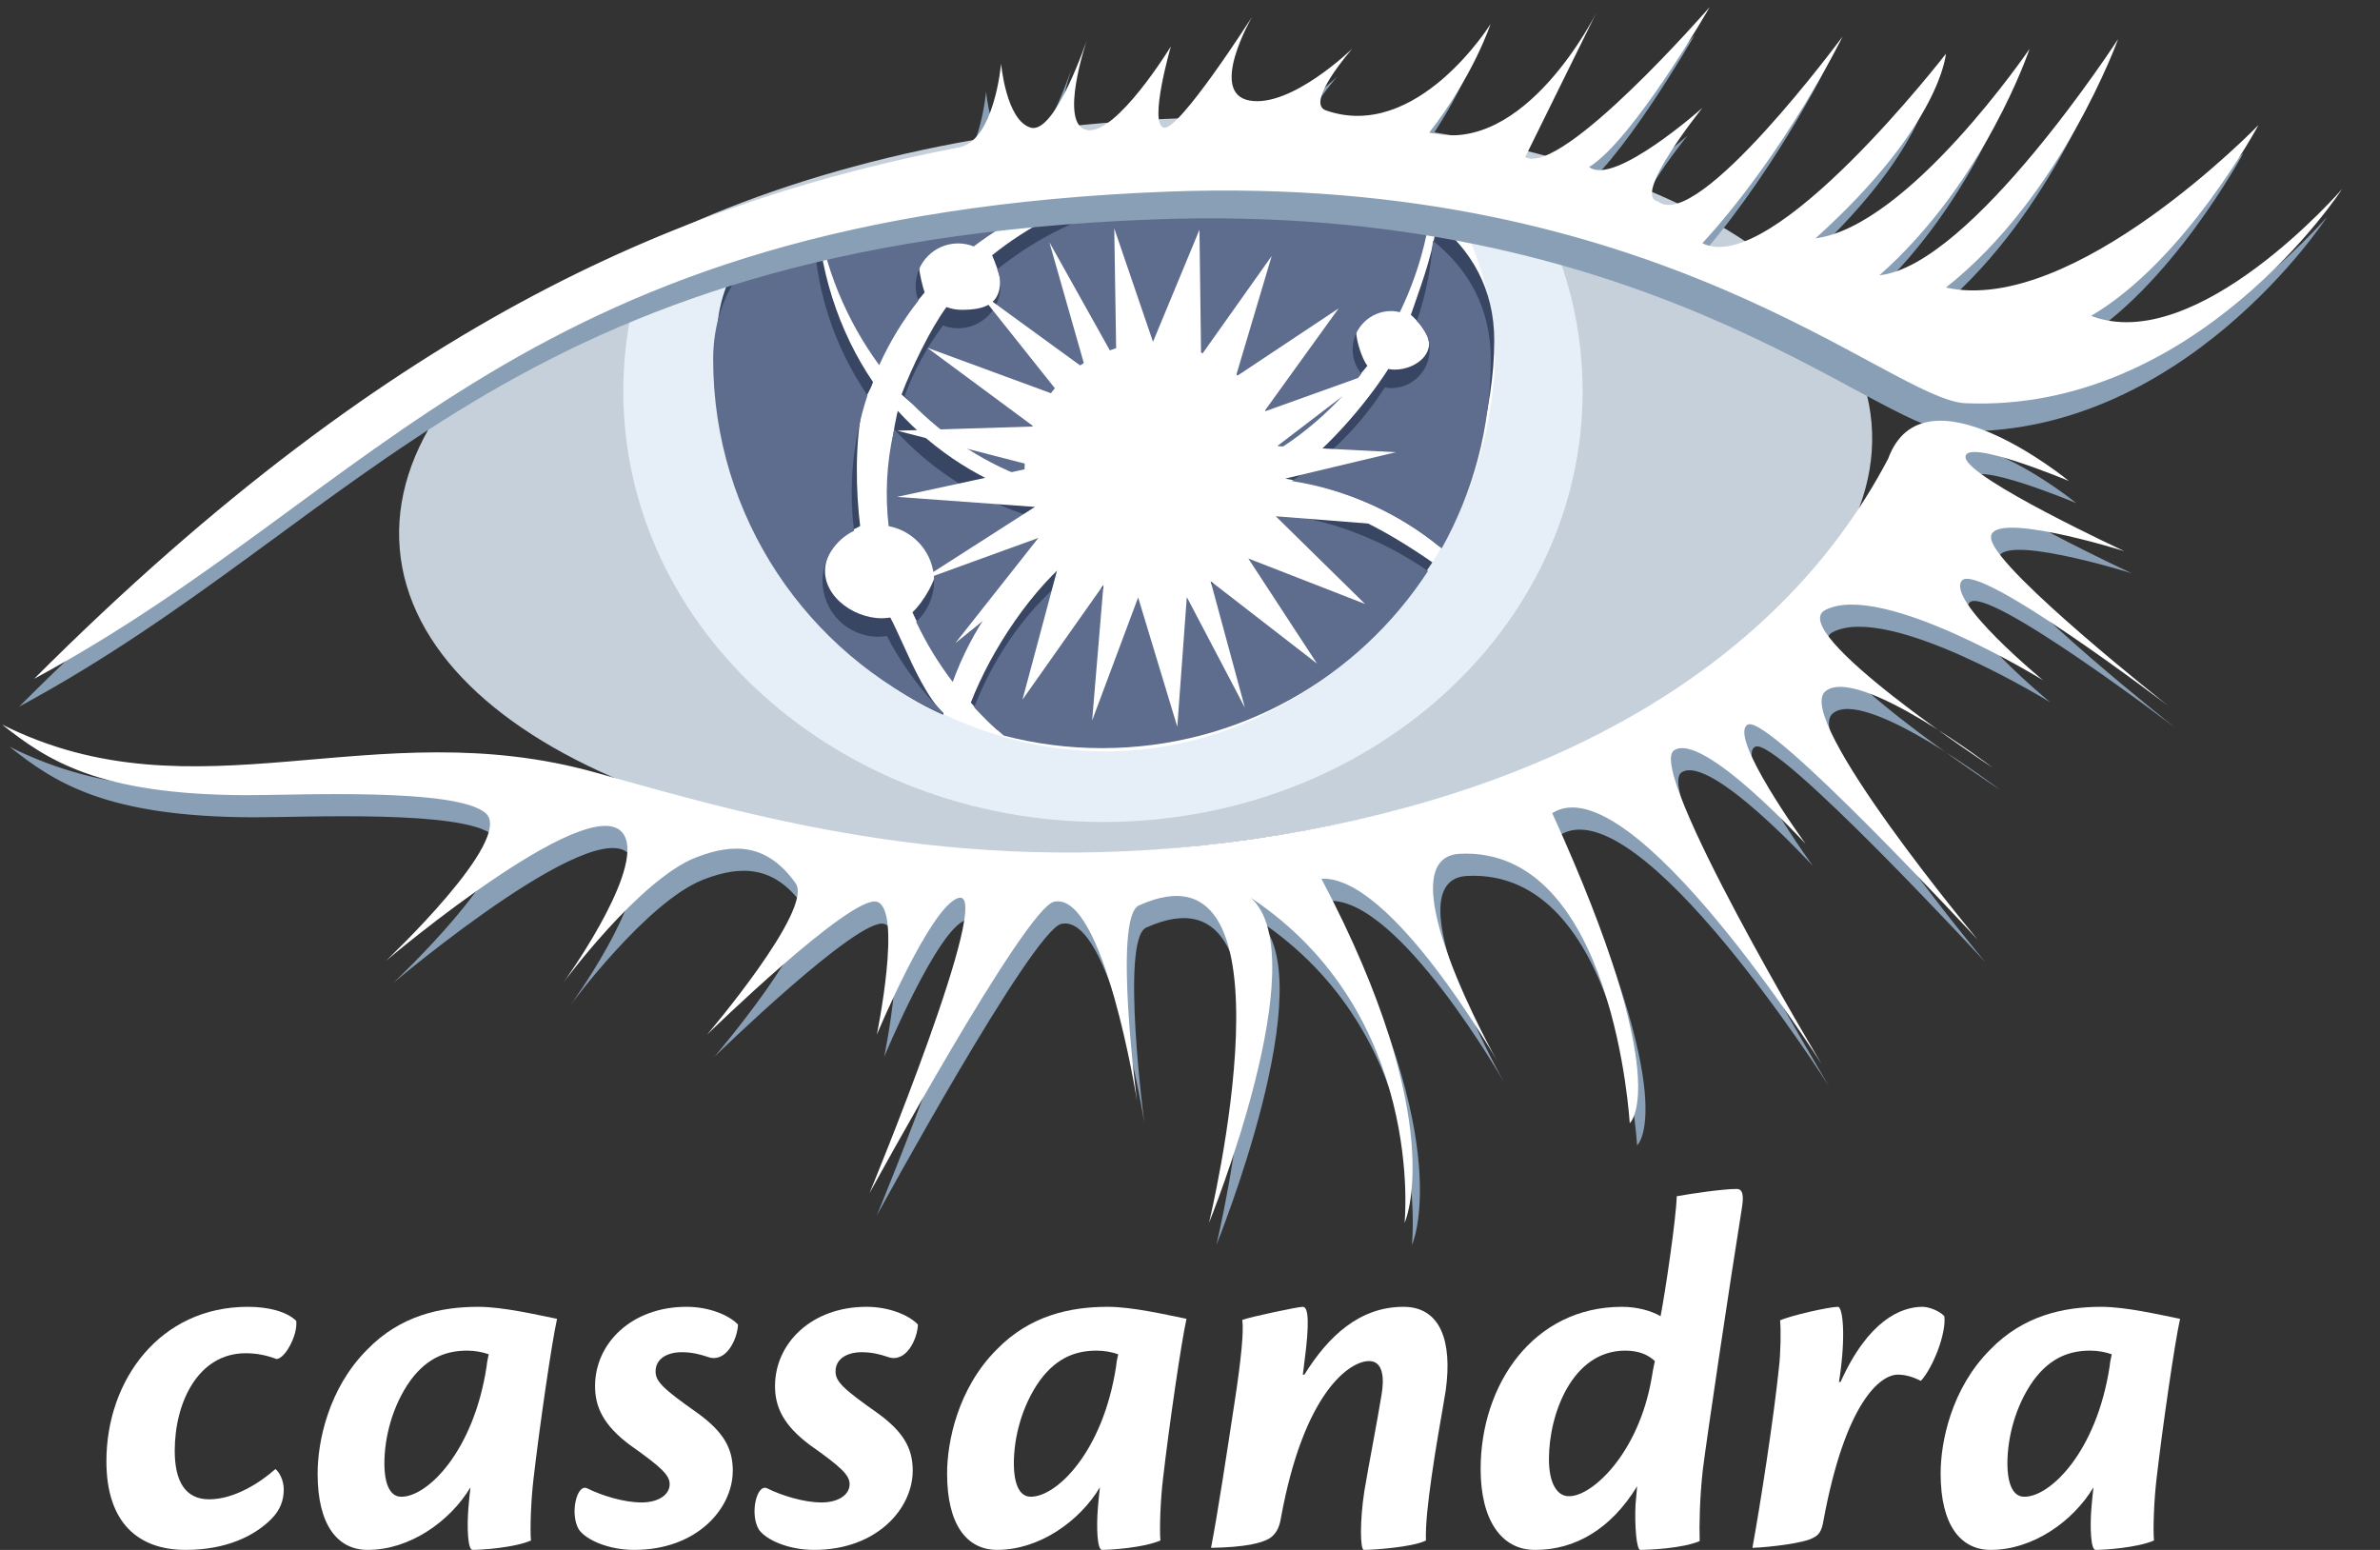 <svg width="86" height="56" viewBox="0 0 86 56" fill="none" xmlns="http://www.w3.org/2000/svg">
<rect x="0" y="0" width="86" height="56" fill="#333333" stroke="none"/>
<g clip-path="url(#clip0_106_641)">
<path d="M8.971 47.217C9.687 47.217 10.366 47.387 10.705 47.726C10.762 48.254 10.29 49.102 9.989 49.102C9.631 48.97 9.292 48.894 8.877 48.894C7.162 48.894 6.314 50.666 6.314 52.419C6.314 53.512 6.69 54.172 7.558 54.172C8.481 54.172 9.424 53.55 9.951 53.079C10.083 53.173 10.253 53.475 10.253 53.814C10.253 54.191 10.14 54.549 9.8 54.888C9.197 55.491 8.18 56 6.709 56C5.013 56 3.845 55.039 3.845 52.796C3.845 49.856 5.786 47.217 8.952 47.217H8.971Z" fill="white"/>
<path d="M14.512 54.078C15.436 54.078 17.113 52.457 17.584 49.366C17.603 49.177 17.622 49.121 17.66 48.932C17.453 48.857 17.17 48.8 16.887 48.8C16.189 48.8 15.473 49.008 14.832 49.875C14.173 50.798 13.89 51.948 13.89 52.872C13.89 53.663 14.116 54.078 14.493 54.078H14.512ZM11.477 53.23C11.477 52.118 11.854 50.176 13.268 48.763C14.474 47.519 15.944 47.217 17.283 47.217C18.169 47.217 19.375 47.5 20.129 47.651C19.94 48.48 19.488 51.608 19.28 53.418C19.186 54.191 19.149 55.265 19.186 55.661C18.564 55.925 17.396 56 17.075 56C16.906 56 16.868 55.227 16.925 54.492C16.943 54.247 16.981 53.889 17 53.739C16.265 54.964 14.814 56 13.287 56C12.194 56 11.477 55.095 11.477 53.248V53.23Z" fill="white"/>
<path d="M24.82 47.217C25.592 47.217 26.327 47.5 26.667 47.858C26.648 48.386 26.233 49.271 25.573 49.026C25.291 48.932 25.008 48.857 24.631 48.857C24.122 48.857 23.689 49.083 23.689 49.554C23.689 49.912 23.953 50.176 25.215 51.062C26.12 51.722 26.479 52.306 26.479 53.135C26.479 54.511 25.178 56 22.916 56C21.993 56 21.182 55.642 20.918 55.265C20.579 54.7 20.843 53.588 21.22 53.776C21.71 54.021 22.52 54.285 23.18 54.285C23.802 54.285 24.198 54.002 24.198 53.625C24.198 53.305 23.915 53.022 22.765 52.212C21.804 51.495 21.502 50.836 21.502 50.082C21.502 48.518 22.841 47.217 24.801 47.217H24.82Z" fill="white"/>
<path d="M31.322 47.217C32.095 47.217 32.83 47.5 33.169 47.858C33.151 48.386 32.736 49.271 32.076 49.026C31.794 48.932 31.511 48.857 31.134 48.857C30.625 48.857 30.192 49.083 30.192 49.554C30.192 49.912 30.456 50.176 31.718 51.062C32.623 51.722 32.981 52.306 32.981 53.135C32.981 54.511 31.68 56 29.419 56C28.495 56 27.685 55.642 27.421 55.265C27.082 54.7 27.346 53.588 27.723 53.776C28.213 54.021 29.023 54.285 29.683 54.285C30.305 54.285 30.7 54.002 30.7 53.625C30.7 53.305 30.418 53.022 29.268 52.212C28.307 51.495 28.005 50.836 28.005 50.082C28.005 48.518 29.343 47.217 31.304 47.217H31.322Z" fill="white"/>
<path d="M37.257 54.077C38.181 54.077 39.858 52.456 40.33 49.365C40.348 49.177 40.368 49.12 40.405 48.932C40.198 48.856 39.915 48.8 39.632 48.8C38.935 48.8 38.219 49.007 37.578 49.874C36.918 50.798 36.635 51.947 36.635 52.871C36.635 53.662 36.861 54.077 37.239 54.077H37.257ZM34.223 53.229C34.223 52.117 34.6 50.176 36.013 48.762C37.219 47.519 38.69 47.217 40.028 47.217C40.914 47.217 42.12 47.499 42.874 47.65C42.686 48.48 42.233 51.608 42.026 53.417C41.931 54.19 41.894 55.264 41.931 55.66C41.309 55.924 40.141 55.999 39.821 55.999C39.651 55.999 39.613 55.227 39.67 54.492C39.689 54.247 39.726 53.889 39.745 53.738C39.01 54.963 37.559 55.999 36.033 55.999C34.939 55.999 34.223 55.095 34.223 53.248V53.229Z" fill="white"/>
<path d="M47.133 49.667C48.001 48.272 49.131 47.217 50.714 47.217C52.052 47.217 52.486 48.461 52.241 50.232C52.109 51.062 51.883 52.249 51.732 53.342C51.6 54.266 51.506 55.095 51.525 55.661C51.035 55.906 49.602 56 49.282 56C49.15 56 49.131 54.963 49.301 53.87C49.451 52.965 49.772 51.326 49.923 50.383C50.017 49.837 49.998 49.177 49.471 49.177C48.773 49.177 47.115 50.289 46.285 54.85C46.228 55.227 46.078 55.453 45.87 55.585C45.588 55.755 44.984 55.906 43.76 55.925C43.986 54.775 44.344 52.419 44.608 50.685C44.852 49.102 44.947 48.084 44.89 47.688C45.211 47.575 46.889 47.217 47.076 47.217C47.284 47.217 47.322 47.801 47.133 49.215C47.115 49.347 47.096 49.554 47.076 49.667H47.133Z" fill="white"/>
<path d="M56.706 54.059C57.535 54.059 59.213 52.513 59.683 49.781C59.703 49.63 59.759 49.347 59.797 49.177C59.551 48.951 59.231 48.8 58.723 48.8C56.818 48.8 55.97 51.081 55.97 52.721C55.97 53.607 56.272 54.059 56.687 54.059H56.706ZM55.462 56C54.256 56 53.502 54.926 53.502 53.079C53.502 50.026 55.405 47.217 58.609 47.217C59.175 47.217 59.683 47.368 60.004 47.556C60.173 46.689 60.569 44.013 60.588 43.221C61.116 43.127 62.247 42.958 62.755 42.958C62.963 42.958 63.02 43.165 62.944 43.636C62.491 46.463 61.682 51.891 61.531 53.098C61.417 54.115 61.399 55.114 61.417 55.68C60.815 55.944 59.589 56 59.269 56C59.136 56 59.062 55.133 59.099 54.36C59.118 54.115 59.156 53.757 59.156 53.701C58.213 55.246 56.913 56 55.48 56H55.462Z" fill="white"/>
<path d="M66.508 49.931C67.507 47.707 68.694 47.217 69.467 47.217C69.712 47.217 70.089 47.368 70.258 47.556C70.334 48.178 69.844 49.422 69.41 49.893C69.184 49.78 68.902 49.667 68.581 49.667C67.94 49.667 66.677 50.666 65.886 54.963C65.829 55.322 65.716 55.472 65.509 55.567C65.189 55.755 63.926 55.906 63.323 55.925C63.605 54.379 64.095 51.232 64.284 49.385C64.341 48.913 64.359 48.046 64.322 47.707C64.68 47.538 66.094 47.217 66.414 47.217C66.584 47.217 66.716 48.254 66.451 49.931H66.508Z" fill="white"/>
<path d="M73.159 54.078C74.083 54.078 75.76 52.457 76.231 49.366C76.25 49.177 76.269 49.121 76.307 48.932C76.099 48.857 75.817 48.8 75.534 48.8C74.836 48.8 74.12 49.008 73.479 49.875C72.82 50.798 72.537 51.948 72.537 52.872C72.537 53.663 72.763 54.078 73.14 54.078H73.159ZM70.124 53.23C70.124 52.118 70.501 50.176 71.915 48.763C73.121 47.519 74.591 47.217 75.929 47.217C76.815 47.217 78.021 47.5 78.776 47.651C78.587 48.48 78.135 51.608 77.927 53.418C77.833 54.191 77.795 55.265 77.833 55.661C77.211 55.925 76.043 56 75.722 56C75.553 56 75.515 55.227 75.571 54.492C75.59 54.247 75.628 53.889 75.647 53.739C74.912 54.964 73.461 56 71.934 56C70.841 56 70.124 55.095 70.124 53.248V53.23Z" fill="white"/>
<path d="M67.626 15.278C68.248 22.523 56.847 29.419 42.161 30.678C27.476 31.938 15.066 27.085 14.445 19.841C13.823 12.595 25.225 5.701 39.91 4.441C54.596 3.181 67.005 8.033 67.626 15.278Z" fill="#C6D0DB"/>
<path d="M40.339 5.29C34.737 5.199 28.182 7.423 23.304 9.506C22.797 10.969 22.523 12.525 22.523 14.138C22.523 22.732 30.283 29.699 39.856 29.699C49.428 29.699 57.188 22.732 57.188 14.138C57.188 11.418 56.409 8.863 55.043 6.639C51.141 6.032 45.774 5.379 40.339 5.29Z" fill="#E6EFF7"/>
<path d="M39.855 5.289C36.754 5.1 31.408 6.718 26.951 8.332C26.274 9.93 25.898 11.679 25.898 13.515C25.898 21.044 32.724 27.148 39.946 27.148C47.121 27.148 53.468 21.035 53.995 13.515C54.166 11.066 53.323 8.758 52.153 6.769C47.532 5.955 42.627 5.458 39.855 5.289Z" fill="white"/>
<path d="M41.771 20.974C43.786 20.974 45.496 19.682 46.129 17.883C48.127 18.066 50.093 19.164 51.759 20.318C49.253 24.168 44.882 26.363 39.947 26.363C39.546 26.363 39.11 26.395 38.665 26.427C37.746 26.493 36.788 26.562 36.025 26.363C35.749 26.129 35.55 25.907 35.331 25.663C35.252 25.574 35.169 25.482 35.08 25.386C35.827 23.463 37.297 21.246 38.917 19.984C39.703 20.602 40.693 20.974 41.771 20.974Z" fill="#394663"/>
<path d="M34.093 25.779C33.501 25.191 33.04 24.18 32.63 23.278C32.471 22.93 32.32 22.598 32.171 22.312C32.072 22.328 31.969 22.338 31.865 22.338C30.752 22.338 29.585 21.404 29.849 20.323C29.995 19.724 30.408 19.333 31.081 19.006C30.927 17.767 30.886 15.985 31.174 14.696C31.22 14.489 31.295 14.344 31.373 14.194C31.434 14.077 31.496 13.958 31.547 13.804C30.318 12.006 29.524 9.646 29.524 7.305C29.524 7.25 29.526 7.195 29.528 7.14C29.529 7.11 29.53 7.08 29.53 7.05C27.454 8.092 25.898 9.732 25.898 12.314C25.898 18.026 29.187 23.629 34.082 25.826C34.083 25.82 34.084 25.815 34.086 25.809C34.088 25.799 34.09 25.789 34.093 25.779Z" fill="#394663"/>
<path d="M38.197 19.515C36.595 20.81 34.902 22.283 34.214 24.184C33.697 23.506 33.402 23.056 32.97 22.123C33.368 21.755 33.88 20.907 33.88 20.323C33.88 19.337 33.172 18.517 32.237 18.343C32.111 17.237 32.158 16.104 32.41 14.973C32.415 14.953 32.42 14.934 32.425 14.914C32.431 14.891 32.437 14.869 32.442 14.845C33.783 16.317 35.511 17.429 37.464 18.023C37.611 18.399 37.962 19.194 38.197 19.515Z" fill="#394663"/>
<path d="M50.981 11.374C51.264 11.629 51.418 11.852 51.539 12.07C51.912 12.741 51.163 13.355 50.395 13.355C50.317 13.355 50.241 13.345 50.166 13.332C49.301 14.685 47.784 16.42 46.437 17.294C48.503 17.632 50.451 18.459 52.001 19.738C53.129 17.715 53.995 14.795 53.995 12.314C53.995 10.426 53.162 9.042 51.903 8.027C51.846 8.904 51.433 10.084 51.118 10.982C51.069 11.12 51.023 11.252 50.981 11.374Z" fill="#394663"/>
<path d="M31.896 12.526C32.152 11.96 32.496 11.588 32.864 11.19C33.043 10.996 33.228 10.796 33.411 10.565C33.349 10.397 33.214 9.85 33.214 9.661C33.214 8.814 33.9 8.127 34.747 8.127C34.947 8.127 35.138 8.167 35.313 8.236C37.851 6.302 41.193 5.459 44.551 6.209C44.857 6.278 45.158 6.362 45.453 6.454C42.134 5.994 38.394 7.169 35.849 9.223C35.927 9.406 36.142 9.931 36.142 10.141C36.142 10.988 35.594 11.194 34.747 11.194C34.555 11.194 34.371 11.158 34.201 11.093C33.626 11.865 32.922 13.335 32.577 14.254C33.95 15.482 35.193 15.946 36.791 16.543L36.913 16.588C36.91 16.548 36.925 16.509 36.941 16.469C36.955 16.432 36.969 16.395 36.969 16.356C36.969 13.803 39.217 11.728 41.771 11.728C44.059 11.728 45.954 13.392 46.324 15.575C46.526 15.446 46.726 15.323 46.925 15.201L46.925 15.201C47.848 14.635 48.718 14.101 49.411 13.215C49.215 12.975 49.003 12.297 49.003 11.963C49.003 11.195 49.626 10.572 50.395 10.572C50.504 10.572 50.608 10.588 50.71 10.611C51.137 9.733 51.459 8.803 51.665 7.843C47.672 4.887 39.947 5.29 39.947 5.29C39.947 5.29 33.799 4.97 29.637 6.998C29.915 9.005 30.715 10.912 31.896 12.526Z" fill="#394663"/>
<path d="M41.644 21.642C43.659 21.642 45.369 20.349 46.002 18.55C48 18.733 49.934 19.479 51.6 20.633C49.094 24.483 44.755 27.031 39.82 27.031C38.593 27.031 37.404 26.873 36.27 26.578C35.894 26.258 35.535 25.918 35.2 25.557C35.947 23.634 37.17 21.914 38.791 20.652C39.577 21.27 40.566 21.642 41.644 21.642Z" fill="#5E6D8E"/>
<path d="M34.087 25.756C33.266 24.94 32.577 24.002 32.045 22.98C31.945 22.995 31.842 23.006 31.738 23.006C30.625 23.006 29.722 22.103 29.722 20.99C29.722 20.192 30.187 19.504 30.86 19.178C30.707 17.939 30.759 16.652 31.047 15.364C31.129 14.995 31.23 14.636 31.346 14.284C30.117 12.487 29.398 10.314 29.398 7.973C29.398 7.915 29.399 7.859 29.401 7.802C29.402 7.774 29.403 7.746 29.403 7.718C27.327 8.759 25.77 10.4 25.77 12.982C25.77 18.694 29.182 23.606 34.076 25.802C34.078 25.797 34.079 25.792 34.08 25.786C34.082 25.776 34.084 25.766 34.087 25.756Z" fill="#5E6D8E"/>
<path d="M37.912 19.739C36.31 21.034 35.114 22.739 34.426 24.64C33.909 23.963 33.465 23.234 33.105 22.469C33.502 22.1 33.753 21.575 33.753 20.99C33.753 20.004 33.045 19.185 32.11 19.01C31.984 17.905 32.031 16.771 32.283 15.64C32.288 15.619 32.294 15.598 32.299 15.577C32.305 15.556 32.311 15.534 32.316 15.513C33.656 16.985 35.384 18.097 37.338 18.691C37.484 19.067 37.677 19.418 37.912 19.739Z" fill="#5E6D8E"/>
<path d="M51.197 11.602C51.479 11.856 51.66 12.221 51.66 12.631C51.66 13.399 51.036 14.023 50.268 14.023C50.19 14.023 50.115 14.012 50.04 14C49.174 15.353 48.027 16.506 46.679 17.38C48.671 17.691 50.545 18.536 52.095 19.814C53.224 17.792 53.868 15.462 53.868 12.982C53.868 11.094 53.035 9.71 51.777 8.694C51.711 9.706 51.513 10.681 51.197 11.602Z" fill="#5E6D8E"/>
<path d="M31.77 13.194C32.15 12.351 32.627 11.571 33.185 10.865C33.123 10.698 33.087 10.518 33.087 10.328C33.087 9.482 33.774 8.795 34.62 8.795C34.82 8.795 35.011 8.834 35.186 8.904C37.724 6.969 41.066 6.126 44.424 6.877C44.731 6.946 45.031 7.029 45.327 7.121C42.008 6.661 38.579 7.678 36.034 9.733C36.112 9.916 36.154 10.117 36.154 10.328C36.154 11.175 35.467 11.862 34.62 11.862C34.428 11.862 34.244 11.825 34.074 11.76C33.5 12.532 33.03 13.385 32.685 14.304C33.893 15.607 35.377 16.637 37.033 17.256C37.032 17.229 37.03 17.202 37.028 17.175C37.025 17.123 37.021 17.071 37.021 17.018C37.021 14.465 39.09 12.395 41.644 12.395C43.932 12.395 45.827 14.059 46.197 16.242C47.339 15.516 48.353 14.583 49.194 13.506C48.998 13.267 48.876 12.965 48.876 12.631C48.876 11.863 49.5 11.239 50.268 11.239C50.377 11.239 50.481 11.255 50.583 11.279C51.01 10.401 51.333 9.47 51.539 8.511C47.546 5.555 39.82 5.958 39.82 5.958C39.82 5.958 33.672 5.637 29.511 7.665C29.788 9.672 30.589 11.58 31.77 13.194Z" fill="#5E6D8E"/>
<path d="M46.165 17.358L50.436 16.339L46.149 16.12L49.638 13.454L45.679 14.873L48.369 11.144L44.653 13.614L45.952 9.249L43.4 12.847L43.342 8.301L41.663 12.35L40.263 8.253L40.339 13.08L37.919 8.753L39.228 13.347L35.303 10.493L38.378 14.356L33.505 12.564L37.351 15.41L32.419 15.561L37.461 16.862L32.415 17.953L37.396 18.315L33.196 21.005L37.521 19.436L34.52 23.237L38.312 20.179L36.947 25.279L39.874 21.129L39.464 26.031L41.126 21.587L42.541 26.258L42.885 21.573L44.984 25.57L43.744 20.998L47.589 23.976L45.107 20.179L49.325 21.822L46.099 18.653L50.425 18.993L46.165 17.358Z" fill="white"/>
<path d="M0.692 25.531C13.94 12.284 24.52 8.195 34.121 6.328C35.392 6.081 35.632 3.305 35.632 3.305C35.632 3.305 35.81 5.35 36.699 5.616C37.588 5.883 38.744 2.416 38.744 2.416C38.744 2.416 37.677 5.528 38.744 5.705C39.811 5.883 41.767 2.683 41.767 2.683C41.767 2.683 40.967 5.438 41.5 5.616C42.033 5.794 44.7 1.616 44.7 1.616C44.7 1.616 43.1 4.372 44.612 4.639C46.124 4.905 48.328 2.758 48.328 2.758C48.328 2.758 46.595 4.723 47.367 4.994C50.657 6.15 53.319 1.875 53.319 1.875C53.319 1.875 52.702 3.749 51.102 5.794C54.569 6.683 57.144 1.46 57.144 1.46L54.569 6.683C55.903 7.395 61.238 1.26 61.238 1.26C61.238 1.26 58.481 6.061 56.881 7.039C57.77 7.75 60.971 4.905 60.971 4.905C60.971 4.905 58.392 8.105 59.37 8.283C60.793 9.439 66.038 2.327 66.038 2.327C66.038 2.327 63.993 6.505 60.971 9.795C63.497 11.059 69.772 2.949 69.772 2.949C69.772 2.949 69.595 5.527 65.06 9.617C68.439 9.173 72.795 2.771 72.795 2.771C72.795 2.771 71.195 7.572 67.371 10.95C70.689 10.605 75.995 2.416 75.995 2.416C75.995 2.416 73.951 8.105 69.772 11.395C74.396 12.418 81.064 5.527 81.064 5.527C81.064 5.527 78.441 10.418 75.017 12.418C78.841 13.884 84.086 7.839 84.086 7.839C84.086 7.839 78.841 15.93 70.484 15.574C67.742 15.457 59.448 7.255 41.678 7.928C18.207 8.817 13.228 18.775 0.692 25.531Z" fill="#899FB6"/>
<path d="M1.234 24.525C14.482 11.279 25.061 7.19 34.663 5.322C35.934 5.075 36.174 2.299 36.174 2.299C36.174 2.299 36.352 4.345 37.241 4.611C38.13 4.877 39.286 1.411 39.286 1.411C39.286 1.411 38.219 4.522 39.286 4.7C40.353 4.877 42.309 1.677 42.309 1.677C42.309 1.677 41.509 4.433 42.042 4.611C42.575 4.789 45.242 0.61 45.242 0.61C45.242 0.61 43.642 3.366 45.154 3.633C46.665 3.9 48.87 1.752 48.87 1.752C48.87 1.752 47.137 3.717 47.909 3.988C51.199 5.144 53.86 0.869 53.86 0.869C53.86 0.869 53.244 2.744 51.644 4.789C55.111 5.678 57.686 0.454 57.686 0.454L55.111 5.678C56.445 6.389 61.779 0.255 61.779 0.255C61.779 0.255 59.023 5.055 57.423 6.033C58.312 6.745 61.513 3.9 61.513 3.9C61.513 3.9 58.934 7.1 59.912 7.278C61.335 8.434 66.58 1.321 66.58 1.321C66.58 1.321 64.535 5.5 61.513 8.789C64.039 10.054 70.314 1.944 70.314 1.944C70.314 1.944 70.137 4.522 65.602 8.612C68.981 8.167 73.337 1.766 73.337 1.766C73.337 1.766 71.737 6.567 67.913 9.945C71.231 9.6 76.537 1.411 76.537 1.411C76.537 1.411 74.493 7.1 70.314 10.39C74.938 11.412 81.606 4.522 81.606 4.522C81.606 4.522 78.983 9.412 75.559 11.412C79.383 12.879 84.628 6.833 84.628 6.833C84.628 6.833 79.383 14.924 71.025 14.569C68.284 14.451 59.99 6.249 42.219 6.923C18.749 7.811 13.77 17.769 1.234 24.525Z" fill="white"/>
<path d="M0.344 26.98C7.345 30.492 13.747 26.447 21.815 28.721C27.949 30.45 35.417 32.581 45.552 31.114C55.687 29.648 64.356 25.247 68.49 17.378C69.779 13.867 75.025 18.179 75.025 18.179C75.025 18.179 71.202 16.578 71.291 17.334C71.38 18.09 77.025 20.712 77.025 20.712C77.025 20.712 71.913 19.112 72.224 20.312C72.536 21.512 78.625 26.313 78.625 26.313C78.625 26.313 71.735 21.068 71.158 21.779C70.579 22.49 74.091 25.38 74.091 25.38C74.091 25.38 68.268 21.779 66.223 22.841C64.752 23.604 72.269 28.536 72.269 28.536C72.269 28.536 67.379 24.802 66.223 25.78C65.067 26.758 71.735 34.76 71.735 34.76C71.735 34.76 64.178 26.58 63.423 26.98C62.666 27.38 65.511 31.292 65.511 31.292C65.511 31.292 61.778 27.202 60.755 27.914C59.733 28.625 66.09 39.249 66.09 39.249C66.09 39.249 59.2 28.359 56.355 30.18C60.822 39.983 59.155 41.383 59.155 41.383C59.155 41.383 58.585 31.383 53.02 31.648C50.22 31.781 54.354 39.116 54.354 39.116C54.354 39.116 50.549 32.417 48.015 32.55C52.685 41.389 51.02 44.983 51.02 44.983C51.02 44.983 51.793 37.435 45.459 33.234C47.859 35.367 43.952 44.983 43.952 44.983C43.952 44.983 47.389 30.813 41.418 33.515C40.474 33.941 41.351 40.583 41.351 40.583C41.351 40.583 40.151 32.981 38.351 33.381C37.302 33.614 31.683 43.917 31.683 43.917C31.683 43.917 36.284 32.781 34.884 33.248C33.864 33.588 31.95 38.182 31.95 38.182C31.95 38.182 32.883 33.648 31.95 33.381C31.017 33.114 25.815 38.182 25.815 38.182C25.815 38.182 29.683 33.648 29.016 32.714C28.005 31.3 26.821 31.233 25.415 31.781C23.37 32.578 20.614 36.315 20.614 36.315C20.614 36.315 23.361 32.531 22.881 31.114C22.11 28.837 14.213 35.515 14.213 35.515C14.213 35.515 18.881 31.114 17.814 30.18C16.747 29.247 10.954 29.536 9.146 29.53C3.811 29.514 1.963 28.263 0.344 26.98Z" fill="#899FB6"/>
<path d="M0.078 26.18C7.079 29.692 13.481 25.647 21.549 27.921C27.683 29.649 35.151 31.781 45.287 30.314C55.422 28.847 64.09 24.446 68.225 16.578C69.513 13.067 74.758 17.378 74.758 17.378C74.758 17.378 70.936 15.778 71.025 16.534C71.114 17.289 76.759 19.912 76.759 19.912C76.759 19.912 71.647 18.312 71.958 19.512C72.27 20.712 78.36 25.513 78.36 25.513C78.36 25.513 71.469 20.267 70.892 20.979C70.314 21.69 73.826 24.579 73.826 24.579C73.826 24.579 68.002 20.979 65.957 22.04C64.486 22.804 72.003 27.736 72.003 27.736C72.003 27.736 67.113 24.002 65.957 24.98C64.801 25.958 71.47 33.959 71.47 33.959C71.47 33.959 63.912 25.78 63.157 26.18C62.401 26.58 65.246 30.492 65.246 30.492C65.246 30.492 61.511 26.402 60.489 27.113C59.467 27.825 65.824 38.449 65.824 38.449C65.824 38.449 58.934 27.558 56.089 29.38C60.556 39.182 58.889 40.583 58.889 40.583C58.889 40.583 58.319 30.583 52.754 30.848C49.954 30.981 54.088 38.315 54.088 38.315C54.088 38.315 50.283 31.616 47.749 31.75C52.42 40.588 50.754 44.183 50.754 44.183C50.754 44.183 51.527 36.634 45.193 32.434C47.593 34.567 43.686 44.183 43.686 44.183C43.686 44.183 47.123 30.013 41.153 32.715C40.209 33.141 41.086 39.783 41.086 39.783C41.086 39.783 39.885 32.181 38.086 32.581C37.036 32.814 31.417 43.116 31.417 43.116C31.417 43.116 36.018 31.981 34.618 32.448C33.598 32.788 31.684 37.382 31.684 37.382C31.684 37.382 32.617 32.848 31.684 32.581C30.751 32.315 25.549 37.382 25.549 37.382C25.549 37.382 29.417 32.848 28.75 31.914C27.739 30.499 26.555 30.433 25.149 30.981C23.104 31.778 20.349 35.515 20.349 35.515C20.349 35.515 23.095 31.731 22.616 30.314C21.844 28.037 13.947 34.715 13.947 34.715C13.947 34.715 18.615 30.314 17.548 29.38C16.481 28.447 10.688 28.736 8.88 28.73C3.545 28.713 1.697 27.462 0.078 26.18Z" fill="white"/>
</g>
<defs>
<clipPath id="clip0_106_641">
<rect width="85" height="56" fill="white" transform="translate(0.078)"/>
</clipPath>
</defs>
</svg>
